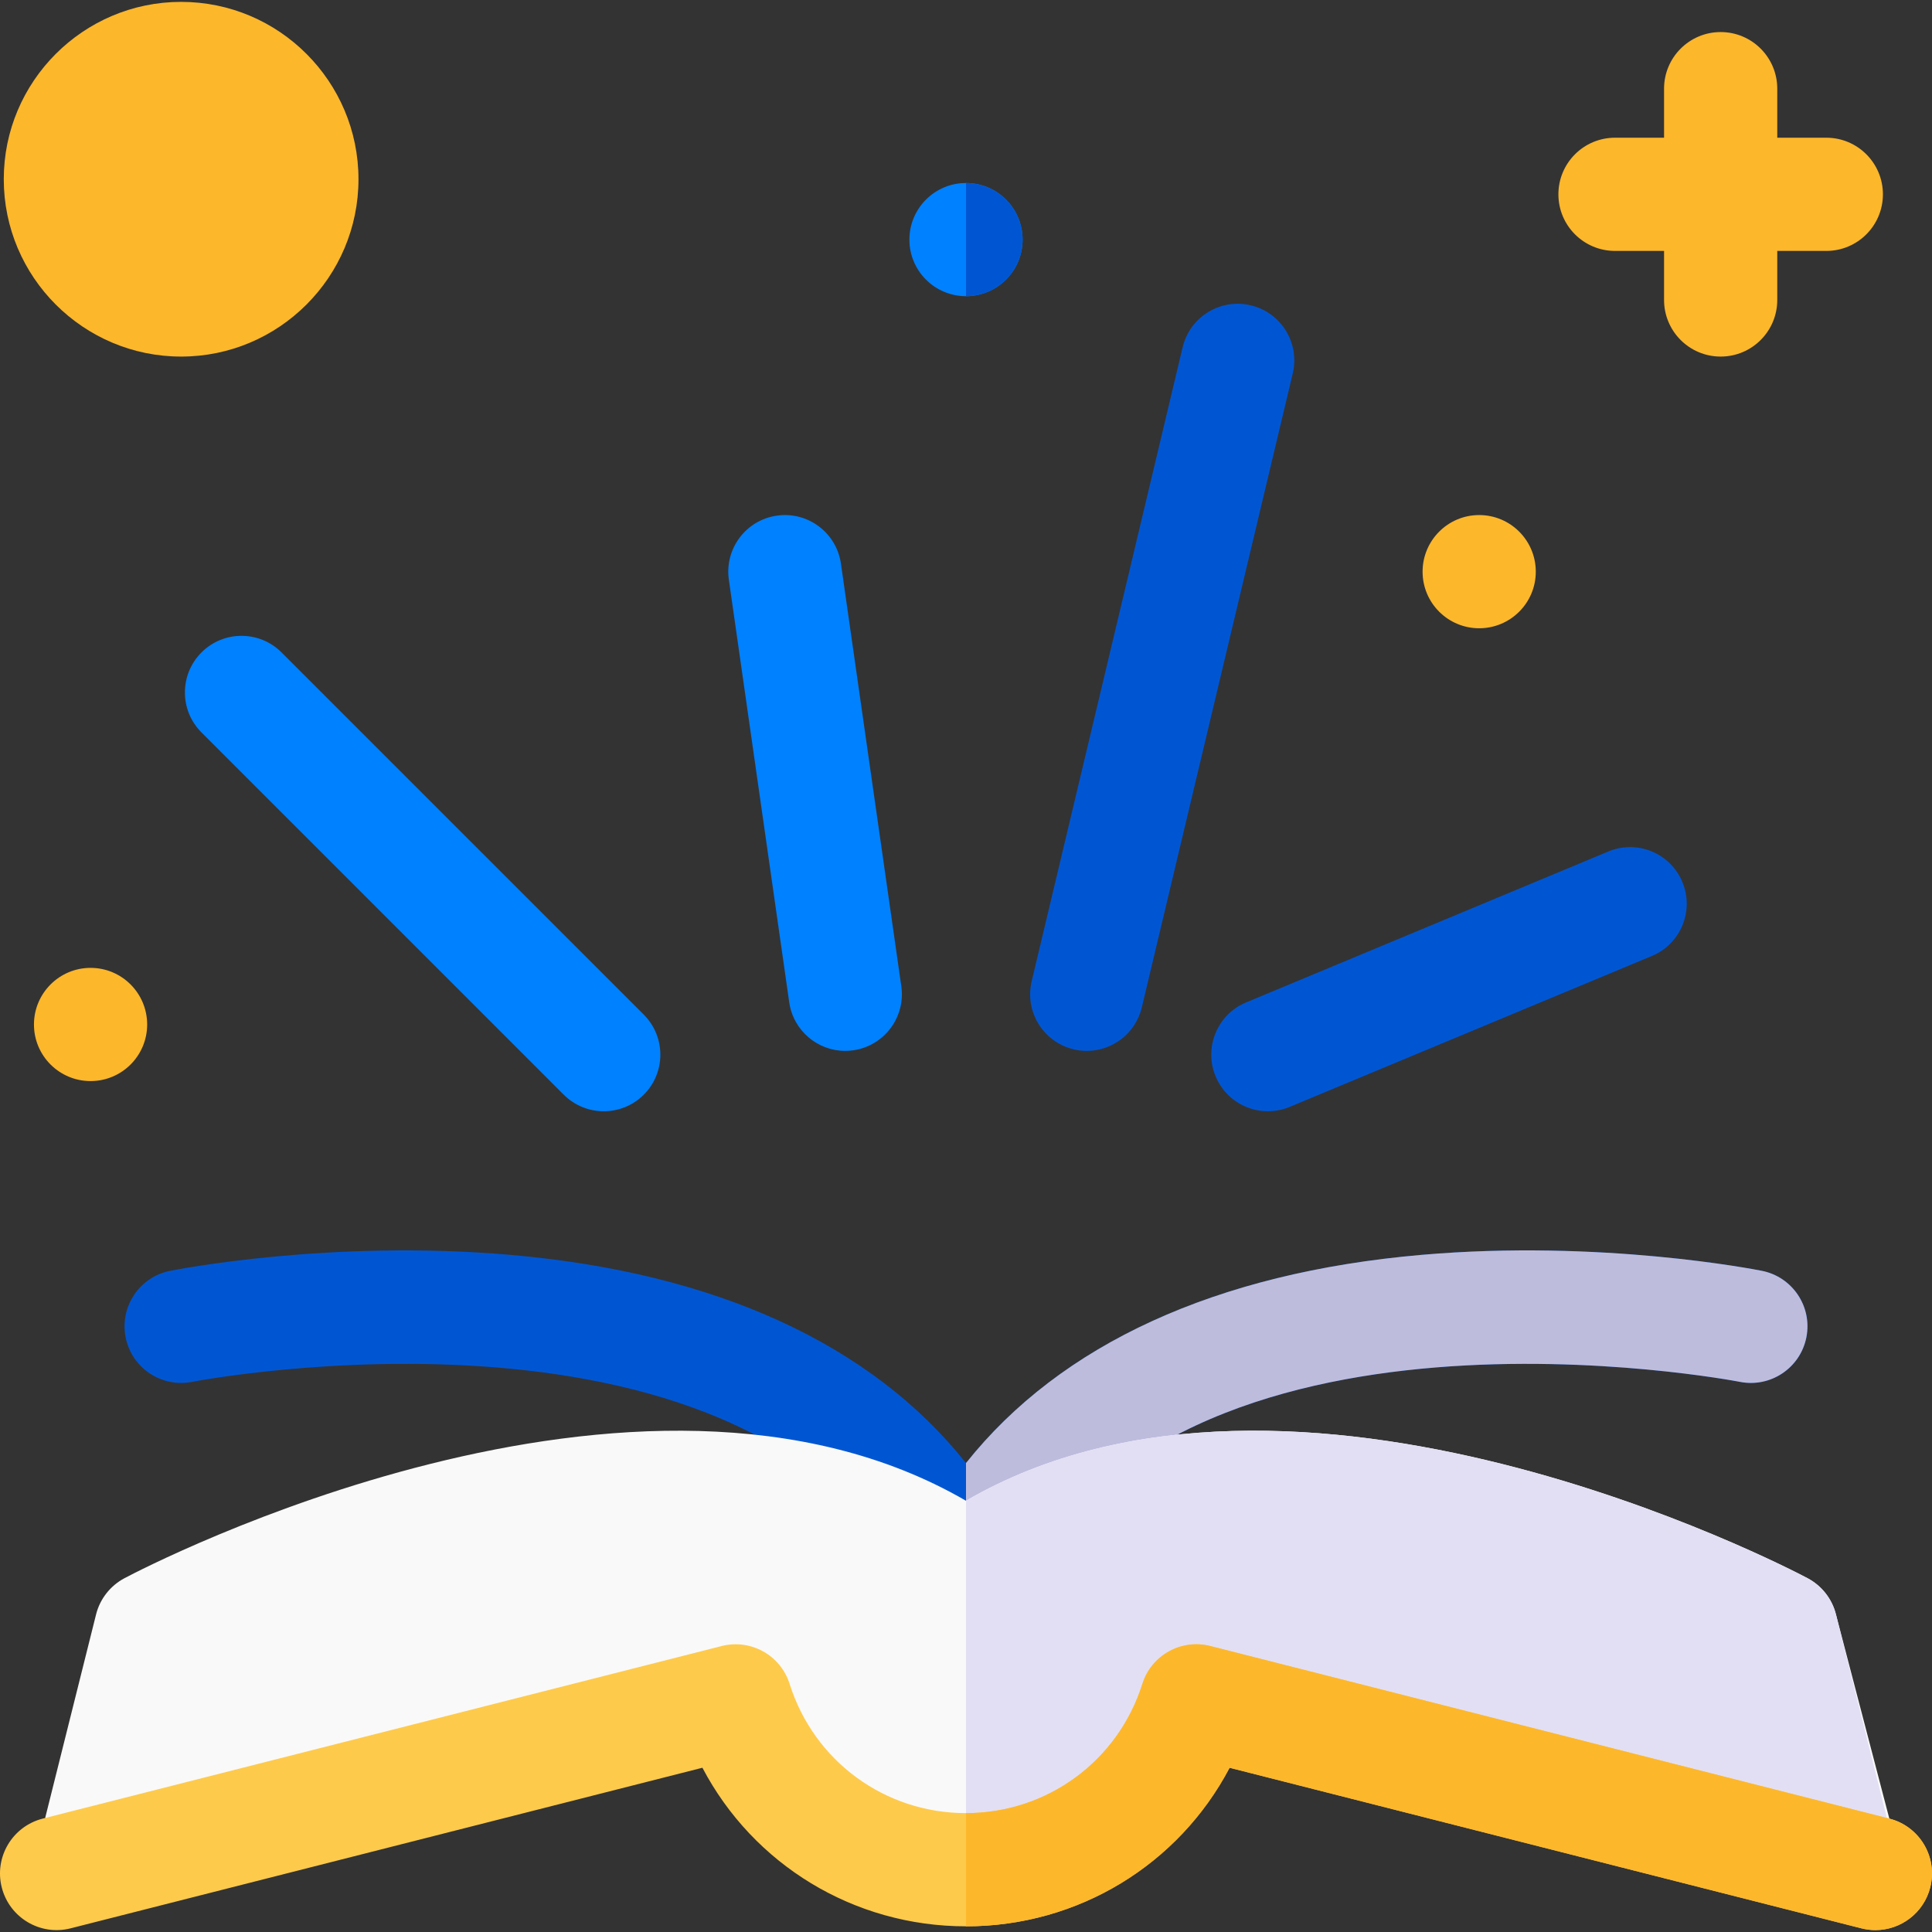 <svg width="64" height="64" viewBox="0 0 64 64" fill="none" xmlns="http://www.w3.org/2000/svg">
<rect x="0" y="0" width="64" height="64" fill="#333333" stroke="none"/>
<g clip-path="url(#clip0_1224_28895)">
<path d="M32 53.812C31.29 53.812 30.641 53.41 30.323 52.775C25.039 42.206 6.553 45.739 6.367 45.776C5.351 45.977 4.365 45.318 4.162 44.303C3.96 43.288 4.618 42.301 5.633 42.098C5.848 42.055 10.964 41.051 16.913 41.569C23.718 42.161 28.866 44.527 32 48.466C35.134 44.527 40.282 42.161 47.087 41.569C53.036 41.051 58.153 42.055 58.367 42.098C59.383 42.301 60.041 43.289 59.839 44.304C59.635 45.32 58.648 45.978 57.632 45.775C57.447 45.739 38.962 42.206 33.677 52.775C33.36 53.41 32.71 53.812 32 53.812Z" fill="#0056D2"/>
<path d="M33.677 52.775C38.961 42.206 57.447 45.739 57.632 45.775C58.647 45.978 59.635 45.32 59.838 44.304C60.041 43.289 59.383 42.301 58.367 42.098C58.152 42.055 53.036 41.051 47.087 41.569C40.282 42.161 35.134 44.527 32 48.466V53.812C32.71 53.812 33.359 53.41 33.677 52.775Z" fill="#BEBCDD"/>
<path d="M60.819 53.482C60.69 52.966 60.347 52.53 59.877 52.28C59.166 51.903 42.854 43.411 32 49.715C21.147 43.412 4.834 51.903 4.123 52.28C3.653 52.53 3.311 52.966 3.182 53.482L1.496 60.223L3.487 61.636L24.296 56.232C24.296 56.232 32.295 68.317 39.402 56.232L62.505 62.186L62.587 60.245L60.819 53.482Z" fill="#F9F9F9"/>
<path d="M62.505 60.224L60.819 53.482C60.69 52.966 60.347 52.529 59.877 52.28C59.166 51.903 42.854 43.411 32 49.714V63.062C35.726 63.062 39.048 60.76 40.732 57.559L61.663 63.254L62.587 60.245L62.505 60.224Z" fill="#E2DFF4"/>
<path d="M62.126 63.937C61.973 63.937 61.818 63.918 61.663 63.879L40.732 58.559C39.047 61.76 35.726 63.812 32 63.812C28.274 63.812 24.952 61.76 23.268 58.559L2.337 63.879C1.333 64.134 0.313 63.527 0.058 62.523C-0.197 61.52 0.41 60.5 1.414 60.244L23.907 54.527C24.872 54.282 25.858 54.832 26.157 55.781C26.964 58.341 29.312 60.062 32 60.062C34.688 60.062 37.036 58.341 37.843 55.781C38.142 54.832 39.129 54.282 40.093 54.527L62.587 60.244C63.59 60.5 64.197 61.52 63.942 62.523C63.726 63.372 62.963 63.937 62.126 63.937Z" fill="#FECA4B"/>
<path d="M40.732 58.559L61.663 63.879C61.818 63.918 61.973 63.937 62.126 63.937C62.963 63.937 63.726 63.372 63.942 62.523C64.197 61.52 63.59 60.499 62.587 60.244L40.093 54.527C39.129 54.282 38.142 54.832 37.843 55.781C37.036 58.341 34.688 60.062 32 60.062V63.812C35.726 63.812 39.048 61.76 40.732 58.559Z" fill="#FDB72B"/>
<path d="M60.499 4.562H58.874V2.937C58.874 1.902 58.035 1.062 56.999 1.062C55.964 1.062 55.124 1.902 55.124 2.937V4.562H53.499C52.464 4.562 51.624 5.402 51.624 6.437C51.624 7.473 52.464 8.312 53.499 8.312H55.124V9.937C55.124 10.973 55.964 11.812 56.999 11.812C58.035 11.812 58.874 10.973 58.874 9.937V8.312H60.499C61.535 8.312 62.374 7.473 62.374 6.437C62.374 5.402 61.535 4.562 60.499 4.562Z" fill="#FDB72B"/>
<path d="M42.001 36.812C41.266 36.812 40.569 36.378 40.269 35.658C39.871 34.702 40.323 33.604 41.279 33.206L53.279 28.206C54.234 27.808 55.332 28.26 55.73 29.216C56.129 30.172 55.677 31.27 54.721 31.668L42.721 36.668C42.485 36.766 42.241 36.812 42.001 36.812Z" fill="#0056D2"/>
<path d="M36.001 34.813C35.858 34.813 35.712 34.796 35.566 34.761C34.558 34.522 33.936 33.511 34.176 32.503L39.176 11.504C39.416 10.496 40.426 9.874 41.434 10.114C42.441 10.354 43.064 11.365 42.824 12.372L37.824 33.372C37.619 34.233 36.85 34.813 36.001 34.813Z" fill="#0056D2"/>
<path d="M27.998 34.812C27.08 34.812 26.278 34.137 26.144 33.202L24.144 19.202C23.998 18.177 24.71 17.227 25.735 17.081C26.759 16.934 27.71 17.646 27.857 18.672L29.857 32.672C30.003 33.697 29.291 34.646 28.265 34.793C28.175 34.806 28.086 34.812 27.998 34.812Z" fill="#0081FF"/>
<path d="M20 36.812C19.52 36.812 19.041 36.629 18.674 36.263L6.675 24.263C5.942 23.531 5.942 22.344 6.675 21.612C7.407 20.88 8.594 20.88 9.326 21.612L21.326 33.611C22.058 34.343 22.058 35.531 21.326 36.263C20.96 36.629 20.48 36.812 20 36.812Z" fill="#0081FF"/>
<path d="M3 35.812C4.036 35.812 4.875 34.973 4.875 33.938C4.875 32.902 4.036 32.062 3 32.062C1.965 32.062 1.125 32.902 1.125 33.938C1.125 34.973 1.965 35.812 3 35.812Z" fill="#FDB72B"/>
<path d="M32 9.812C33.035 9.812 33.875 8.973 33.875 7.938C33.875 6.902 33.035 6.062 32 6.062C30.965 6.062 30.125 6.902 30.125 7.938C30.125 8.973 30.965 9.812 32 9.812Z" fill="#0081FF"/>
<path d="M49 20.812C50.035 20.812 50.875 19.973 50.875 18.938C50.875 17.902 50.035 17.062 49 17.062C47.965 17.062 47.125 17.902 47.125 18.938C47.125 19.973 47.965 20.812 49 20.812Z" fill="#FDB72B"/>
<path d="M33.875 7.938C33.875 6.902 33.035 6.062 32 6.062V9.812C33.035 9.812 33.875 8.973 33.875 7.938Z" fill="#0056D2"/>
<path d="M6 11.812C2.761 11.812 0.125 9.177 0.125 5.937C0.125 2.698 2.761 0.062 6 0.062C9.24 0.062 11.875 2.698 11.875 5.937C11.875 9.177 9.24 11.812 6 11.812Z" fill="#FDB72B"/>
</g>
<defs>
<clipPath id="clip0_1224_28895">
<rect width="64" height="64" fill="white"/>
</clipPath>
</defs>
</svg>
